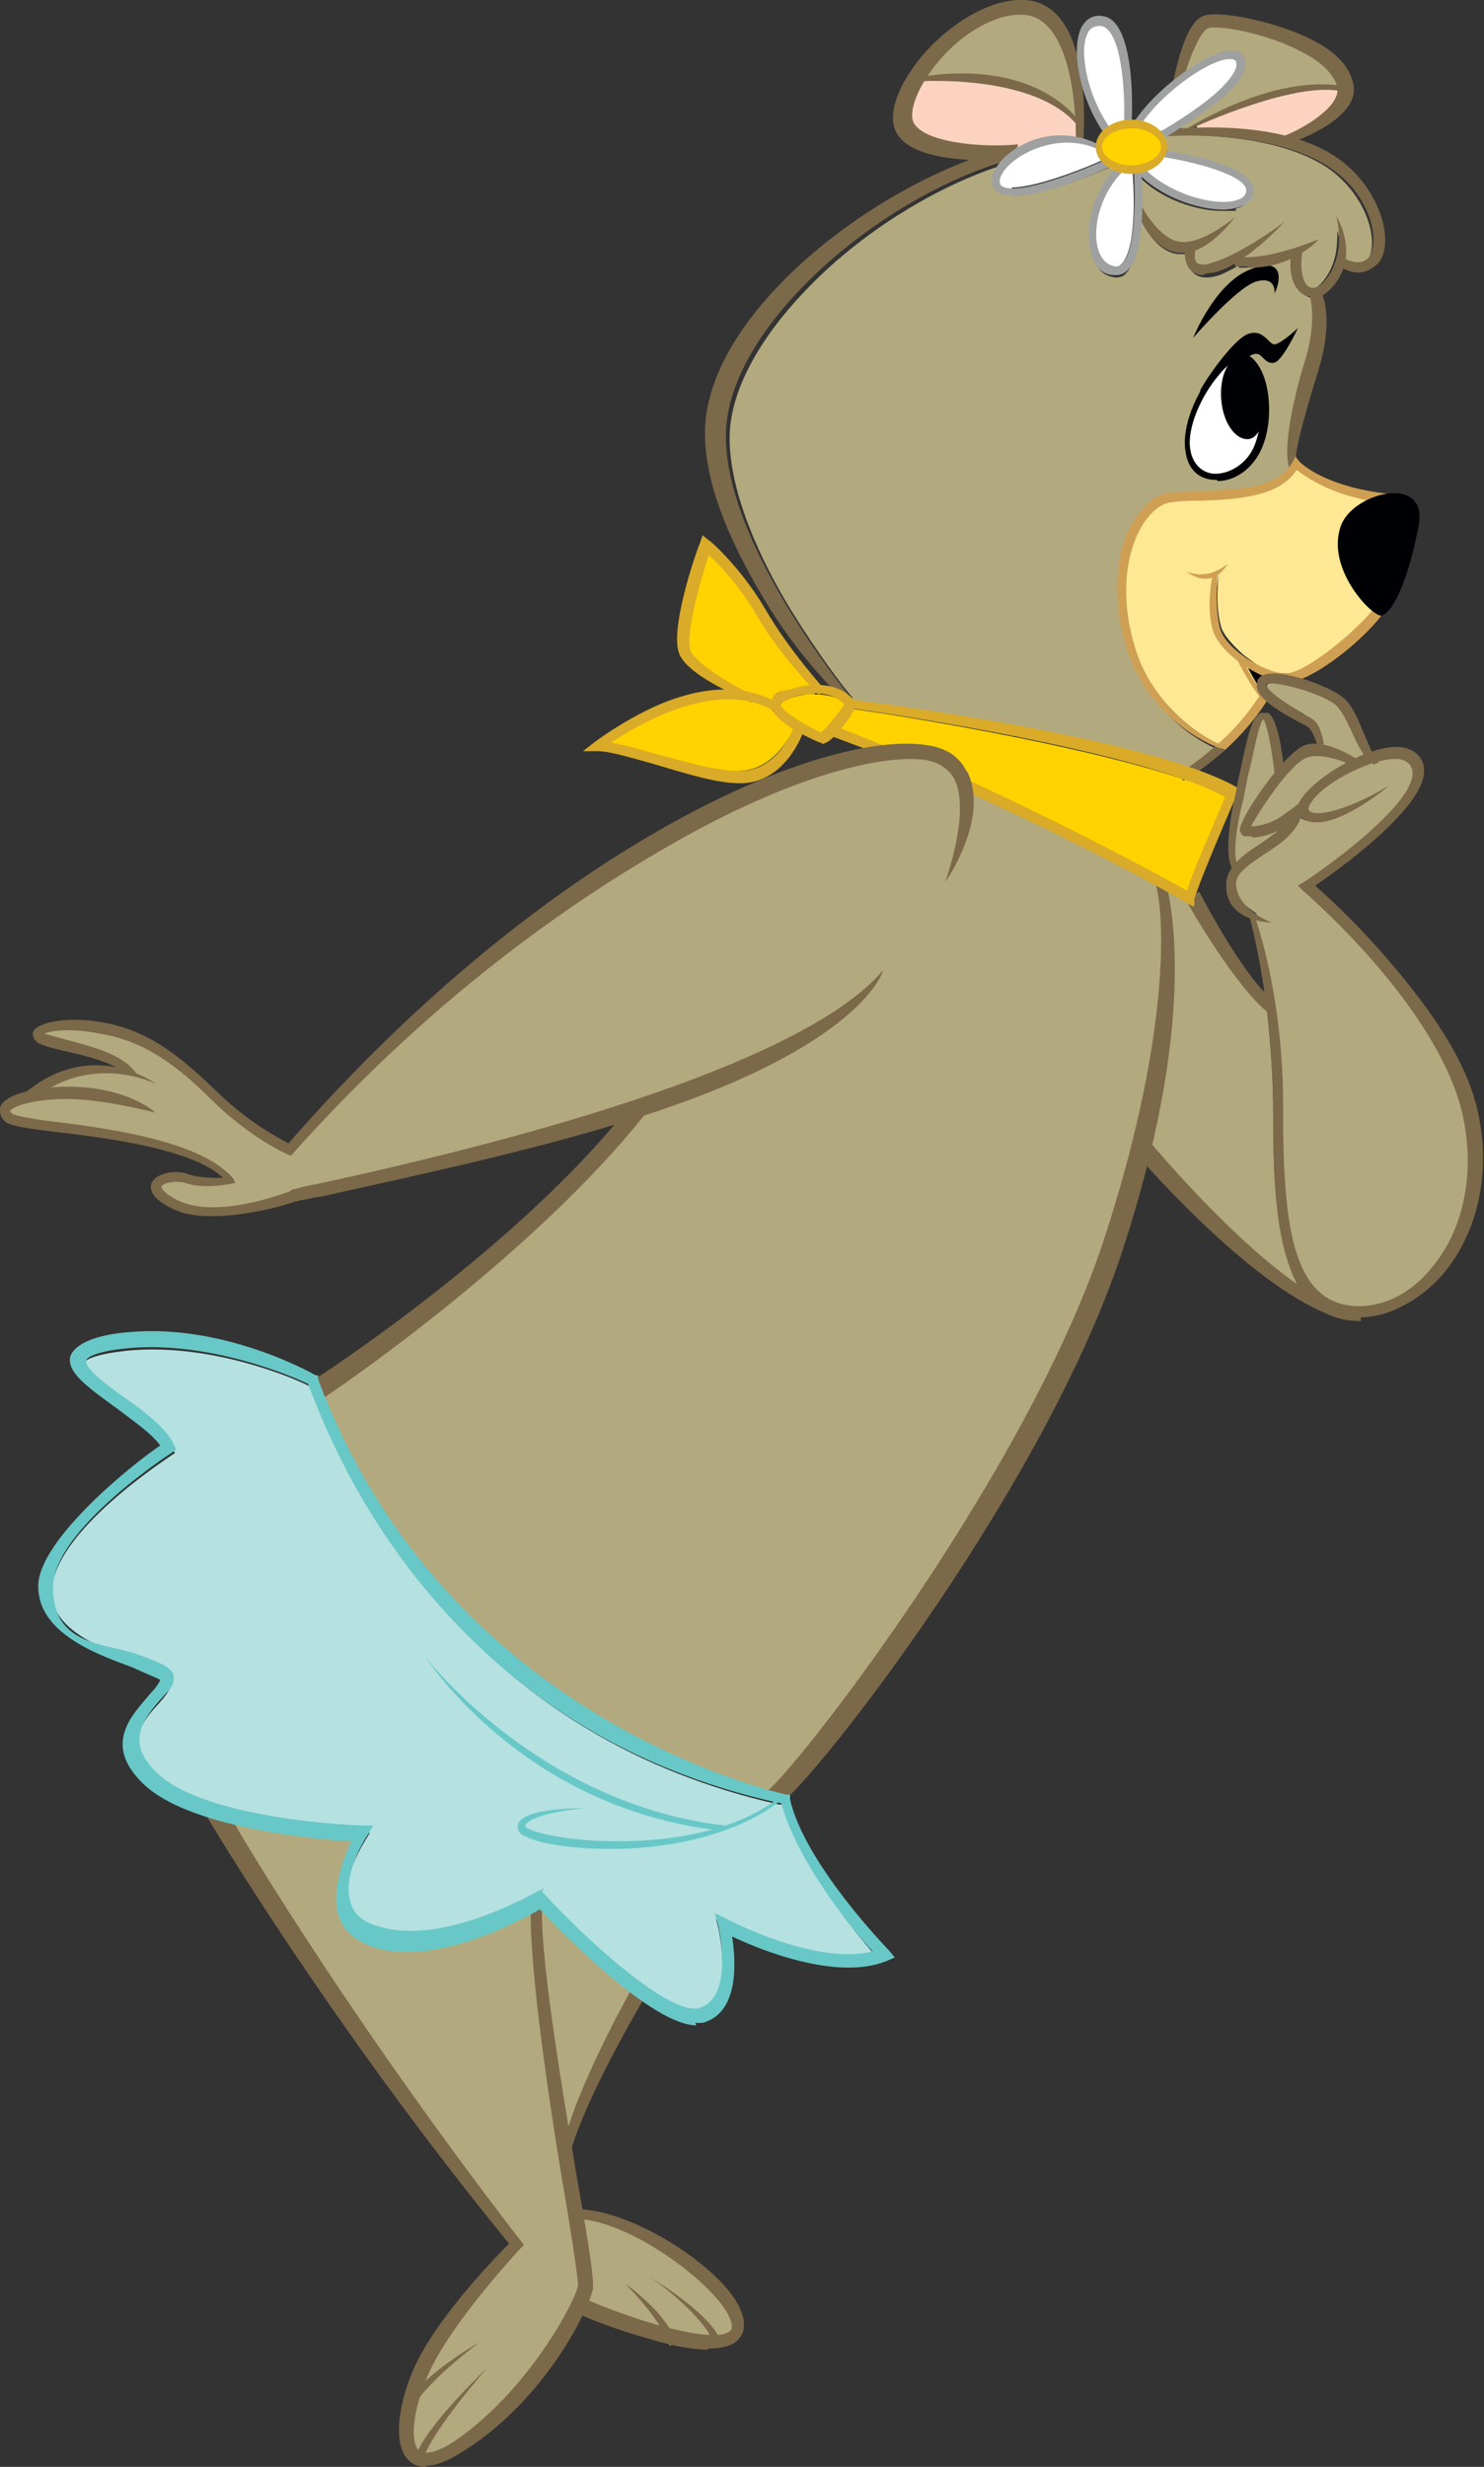 <?xml version="1.0" encoding="UTF-8"?>
<svg id="Line_Art" xmlns="http://www.w3.org/2000/svg" version="1.1" viewBox="0 0 120.4 200">
  <rect x="0" y="0" width="120.4" height="200" fill="#333333" stroke="none"/>
  <!-- Generator: Adobe Illustrator 29.1.0, SVG Export Plug-In . SVG Version: 2.1.0 Build 142)  -->
  <defs>
    <style>
      .st0 {
        fill: #000104;
      }

      .st1 {
        fill: #cfa053;
      }

      .st2 {
        fill: #b2a97e;
      }

      .st3 {
        fill: #d9ab28;
      }

      .st4 {
        fill: #b5e1e1;
      }

      .st5 {
        fill: #ffd200;
      }

      .st6 {
        fill: #fff;
      }

      .st7 {
        fill: #9fa1a1;
      }

      .st8 {
        fill: #ffe894;
      }

      .st9 {
        fill: #fcd3c1;
      }

      .st10 {
        fill: #68c8c7;
      }

      .st11 {
        fill: #7b694a;
      }
    </style>
  </defs>
  <g>
    <path class="st2" d="M110.3,61.8h0c-.6-.4-1.7-1.1-2.8-1.3h-.1s0-.1,0-.1c-.2-1.2-.5-1.7-.7-1.9-.2-.1-.5-.3-.9-.6-2.8-1.6-3.1-2.1-3-2.4h0s0,0,0,0c.6-.5,4.6.7,5.8,1.6.5.4,1,1.4,1.4,2.3h-.2c0,0,.2,0,.2,0,.3.7.7,1.5,1.1,2v.2c.1,0,0,0,0,0-.2,0-.3.1-.5.2h0Z"/>
    <path class="st5" d="M96.4,72.5h-.2c-1.3-.9-8.5-4.8-17.5-8.9h0s0-.1,0-.1c0-.3-.2-.6-.3-.9h0c-.5-1.1-1.6-1.8-3.2-2-1-.1-2.2-.1-3.6,0h0s0,0,0,0c-1.2-.5-2.3-.9-3.4-1.3h-.2c0,0,.2-.3.2-.3.4-.5.7-.9.7-1,.1-.2.2-.4.3-.5h0c0-.1.1,0,.1,0,3,.4,18.2,2.8,26.8,5.7h.1c1.4.5,2.5,1,3.4,1.5h.1c0,0,0,.2,0,.2-.6,1.3-2.5,5.7-3.1,7.6v.2Z"/>
    <path class="st5" d="M66.7,59.6h0c-.7-.3-3.4-1.8-3.4-2.4h0s0,0,0,0c0-.3.8-.7,2-.9.2,0,.6,0,1,0,.7,0,1.8.2,2.5.9h0c0,0,0,.2,0,.2-.3.5-1.4,2.1-1.9,2.4h0Z"/>
    <path class="st0" d="M102.1,55.9l-.3-.4c-.2-.3-.4-.8-.6-1.2l-.2-.5.5.3c.3.2.7.4,1,.5h.3c0,.1-.3.3-.3.3-.2.1-.3.3-.3.4h0s0,0,0,0v.5Z"/>
    <path class="st2" d="M100.3,70.2v-.3c-.1-.3-.3-1.7.4-4.7.2-.8.4-1.6.5-2.4,0-.3.1-.6.2-.8.4-1.9.7-3.3,1-3.7h.1c0-.1.1,0,.1,0,.3.5.7,2.7.9,4.4h0c0,0,0,.1,0,.1-1.6,1.9-2.8,4-2.7,4.5,0,.2.1.3.3.4.4.2,1.6,0,2.5-.4l.2.3c-.5.4-1,.8-1.6,1.2-.6.4-1.2.8-1.7,1.3l-.2.2Z"/>
    <path class="st2" d="M101.6,67.2s0,0,0,0h-.3s.1-.2.1-.2c.5-1,3.2-5.2,4.7-5.7,1.1-.4,2.9.3,3.6.6h.3c0,.1-.3.3-.3.3-.6.3-1.3.7-1.8,1.1-.3.2-1.5,1-2.1,1.9h0c-.5.4-1.3,1-1.8,1.4-.7.5-1.8.7-2.3.7Z"/>
    <path class="st8" d="M99,60.4h-.1c-.9-.5-5.4-2.8-7-8.3-1.1-3.8-.7-7.6.8-9.9.7-1.1,1.6-1.7,2.7-1.8.6,0,1.3,0,2.1-.1,2.8-.1,6.3-.3,7.6-2.4v-.2c.1,0,.3.1.3.1.8.6,2.5,1.8,5.6,2.5h.5c0,0-.4.3-.4.3-1,.5-1.7,1.2-2,2-1,2.7,1.1,5.7,2.5,6.8h.1c0,.1-.1.2-.1.2-1.5,1.7-5.4,5-7.1,5s-2.4-.6-3.6-1.5h0c-.9-.8-1.6-1.6-1.8-2.2-.5-1.6-.3-3.7-.2-4.4h0c-.1.5-.5,2.7,0,4.4.2.7.9,1.6,1.9,2.3h0c.2.5,1,2.1,1.7,3h0c0,0,0,.2,0,.2-.9,1.4-2,2.6-3.2,3.8h0Z"/>
    <path class="st2" d="M106.5,23.4c0,0-.2,0-.3,0-.6-.2-.9-1.5-.7-3h0c0,0,0-.1,0-.1.2-.1.4-.2.5-.4-1.1.4-3.1,1.1-4.8,1.1h-.5s.4-.3.4-.3c.5-.4,1-.8,1.4-1.2-1.2.8-2.9,1.8-4.3,2.2-.6.2-1.1.1-1.3-.1-.3-.3-.3-1-.2-1.2h0c0,0,0-.1,0-.1.8-.3,1.5-.9,2.1-1.5-1,.6-2.3,1.3-3.4,1.1-1-.1-2.4-1.5-3.3-3.1h0s0,0,0,0c0-1.1,0-2,0-2.4v-.4s.3.3.3.3c1.8,1.9,4.8,2.8,6.7,2.8s.9,0,1.2-.2c.8-.2,1-.7,1.1-1.1.2-1.6-3.6-2.7-7-3.2h-.2s0-.2,0-.2c0-.1,0-.2,0-.3,0-.2,0-.5-.2-.7h0c0-.1.4-.4.4-.4,2.1-.1,9.1-.2,13.3,2.6,3.2,2.2,4.2,6,3.3,7.4-.4.7-1.2.8-2.2.2h-.1c0,0,0-.2,0-.2.2-.9,0-1.7-.2-2.3,0,1,0,2.3-.8,3.6-.5.8-1,1.2-1.5,1.2Z"/>
    <path class="st6" d="M90.4,21.8s0,0,0,0c-.6,0-1.1-.4-1.4-1.2-.6-1.7,0-4.7,1.9-6.8h0c0,0,0,0,0,0,.3,0,.5,0,.8,0h.2v.2c0,.2.5,5.9-.9,7.4h0c-.2.2-.4.3-.7.3Z"/>
    <path class="st6" d="M99.4,16.6c-1.8,0-4.6-.8-6.4-2.6l-.2-.2h.3c.6-.3,1-.6,1.3-1.1h0c0,0,.1,0,.1,0,2,.3,7.1,1.4,6.9,3,0,.3-.2.6-.8.8-.3,0-.7.1-1.1.1Z"/>
    <path class="st9" d="M104.4,11.1h0c-2.6-.7-5.4-.7-7.3-.7v-.3c1.7-.8,7.9-3.4,11.4-2.9h.1s0,.2,0,.2c0,1.6-2.9,3.2-4.2,3.7h0Z"/>
    <path class="st2" d="M95.8,10.5v-.3c.6-.5,1.3-1,1.9-1.4,2.9-2.2,3.3-3.3,3.1-3.9-.1-.4-.4-.6-.8-.6-.8-.1-2.1.5-3.7,1.5l-.4.3v-.5c.4-.7,1.2-3,2-3.4h0c.7-.3,4.7.3,7.7,1.9,1.1.6,2.4,1.5,2.9,2.7v.3c0,0-.2,0-.2,0-1.9-.2-5.9-.1-11.9,3.4h0c-.2,0-.4,0-.6,0Z"/>
    <path class="st6" d="M94.1,10.8h0c-.3-.5-.8-.7-1.3-.9h-.2c0,0,.1-.3.1-.3,1.9-2.7,5.7-5.3,7.3-5.1h0c.3,0,.5.2.5.4.3.9-1.8,3.1-6.2,5.7h-.1Z"/>
    <path class="st5" d="M91.8,13.5c-1.4,0-2.6-.8-2.6-1.7s1.2-1.7,2.6-1.7,2.6.8,2.6,1.7-1.2,1.7-2.6,1.7Z"/>
    <path class="st6" d="M82.1,15.3c-.4,0-.7,0-.9-.2-.2-.1-.5-.4-.1-1.2h0c.9-1.6,4.5-3.6,7.9-2.1h0s0,.1,0,.1c0,.3.2.6.4.9v.2c.1,0,0,0,0,0-.6.3-5.1,2.2-7.3,2.2Z"/>
    <path class="st6" d="M89.9,10.4h0c-1.9-3.1-2.4-6.6-1.6-7.9h0c.3-.4.6-.7,1.2-.6,1.8.2,2.1,5.2,2,7.8h0c0,.1-.1.2-.1.2-.4,0-.9.2-1.2.5h-.1Z"/>
    <path class="st2" d="M87.5,9.9l-.3-.4c-1.2-1.3-4.6-4.1-11.8-3.2h-.4s.2-.3.2-.3c1.8-2.6,5.1-5.2,8-5h0c3.4.2,4.2,5.9,4.3,8.4v.5Z"/>
    <path class="st9" d="M81,12.1c-2.7,0-6.2-.5-7-2h0c-.4-.7,0-2.1.9-3.6h0c0,0,0,0,0,0,2.1,0,9.3,0,12.4,3.5h0s0,.1,0,.1c0,.3,0,.7,0,.9v.2s-.2,0-.2,0c-2.1-.4-3.8.4-4.6.9h0c-.5,0-1,0-1.7,0Z"/>
    <path class="st2" d="M96.6,62.4h0c-7.9-2.7-21.7-4.7-27.2-5.4h0s0,0,0,0c0,0,0,0,0,0l-.4-.4h.2c-.8-.9-2.9-3.7-5-7.1-2.4-3.9-5.1-9.6-5-14.2h0c.1-4,2.8-8.6,7.4-13,4.2-4,9.7-7.3,14.7-8.9l.5-.2-.3.4c-.1.2-.2.3-.3.4-.4.7-.3,1.3.2,1.6.2.1.6.2,1.1.2,2.4,0,6.8-1.9,7.7-2.3h0s0,0,0,0c.1,0,.3.2.4.3h.2c0,0-.2.3-.2.3-2,2.1-2.5,5.3-1.8,7,.3.9.9,1.3,1.7,1.4h0c.4,0,.7-.1.9-.4.6-.6.9-2,1-3.9v-.6s.3.5.3.5c.8,1.5,1.8,2.4,2.9,2.5.2,0,.3,0,.5,0h.3s0,.2,0,.2c0,.4,0,1,.4,1.3.4.4,1,.5,1.8.3.5-.1,1-.4,1.6-.7l.3-.2v.2c.2,0,.5,0,.7,0,1.2,0,2.4-.2,3.5-.8h.3c0-.1,0,.2,0,.2-.2,1.8.5,2.7,1.2,3,0,0,.2,0,.3,0h.5s-.6.5-.6.5c.2.5.6,2-.3,5.3-.5,1.7-1.8,6.6-1.2,8.3h0c0,0,0,.2,0,.2-1.4,1.7-4.4,1.9-7.1,2h-.2c-.7,0-1.4,0-2.1.1-1.1.1-2.1.8-2.9,1.9-1.6,2.4-2,6.3-.9,10.2,1.5,5.2,5.5,7.5,7.2,8.2h.2c0,.1-.2.3-.2.3-.7.6-1.4,1.2-2.1,1.7h0Z"/>
    <path class="st5" d="M62.8,56.9h-.1c-.7-.4-1.4-.6-2.2-.8h0c-1.4-.7-4-2.2-4.6-3.3h0c-.8-1.3,1.2-7.4,1.4-8.1v-.3c0,0,.3.2.3.2.9.8,2.6,2.6,3.9,5,1.4,2.4,3.3,4.6,4.3,5.7l.2.3h-.3c-.5,0-1.1.2-1.5.4-.3.1-1,.4-1.2.8h0Z"/>
    <path class="st5" d="M60.1,62.7c0,0-.1,0-.2,0h0c-1.9,0-4.6-.8-6.9-1.4-1.3-.4-2.6-.7-3.5-.9h-.4c0,0,.3-.3.3-.3,1.9-1.3,6.8-4.2,11-3.5h.1s0,0,0,0c.7.1,1.4.4,2,.7h0s0,0,0,0c.2.5.8,1,1.8,1.6h.1c0,0,0,.2,0,.2-.4.8-1.8,3.4-4.5,3.4Z"/>
    <path class="st2" d="M34.5,199.1c-.3,0-.5,0-.6-.2-.9-.7-.6-3.5.6-6.3,1.7-4.1,6.9-9.7,7.7-10.6-12.4-16.1-20.9-30.1-23.3-34l-.2-.3h.4c4,1.1,8.2,1.4,9.4,1.4h.3s-.1.2-.1.2c-.7,1.3-1.7,4-1,5.9.4,1.2,1.4,2,2.8,2.4,4,1.2,9-.8,12.5-2.7h.3c0-.1,0,.2,0,.2-.1,5.6,1.9,18,2.5,21.6.8,4.9,1.4,8.1,1.3,8.6h0c-.3,1.6-4.1,8.3-9.4,12.2-1.3,1-2.4,1.5-3.2,1.5Z"/>
    <path class="st2" d="M57.8,189.5c-2.5,0-7.1-1.5-10.1-2.8h-.2c0,0,0-.2,0-.2.1-.4.3-.7.3-.9.1-.5-.2-2.3-.7-5.7v-.2s.2,0,.2,0c4,.5,10.1,4.8,11.7,7.7h0c.4.7.5,1.3.3,1.6-.2.4-.8.5-1.6.5Z"/>
    <path class="st2" d="M46.3,172.7h-.3c-1.1-6.3-2.2-14-2.2-17.7v-.4s.3.3.3.3c1.5,1.6,4.4,4.5,7.2,6.6h.1c0,0,0,.2,0,.2-.9,1.5-3.7,6.9-5,11Z"/>
    <path class="st4" d="M56.3,163.1c-2.9,0-9.7-6.6-12.1-9.2l-.2-.2h-.2c-.3.3-7.8,4.7-13.1,3.1-1.2-.4-2-1-2.4-1.9-.9-2.3,1.3-5.6,1.4-5.8l.3-.5h-.6c-.1,0-12.8-.5-16.8-4.4-2.8-2.7-1-4.7.3-6.1.6-.7,1-1.2,1-1.7s-1-1.1-2.8-1.7c-2.7-1-6.9-2.5-6.9-5.6,0-4.9,9.6-11,9.7-11.1l.3-.2-.2-.3c-.6-1.2-2.3-2.5-4-3.7-1.9-1.4-3.4-2.6-3.2-3.2,0-.3.7-.8,3.6-1.1,7.3-.7,14.7,2.8,14.7,2.9h0s0,0,0,0c6.1,16.1,16.7,24.3,22.6,27.8,4.5,2.7,9.7,4.8,15.5,6.1h.4c0,0,0,.2,0,.2,1.2,4.5,5.7,10.1,7.3,11.9l.2.2h-.3c-4.6,1.2-11.9-2.5-12-2.6l-.7-.4.2.8c0,.2,1.4,6-1.7,6.8-.1,0-.3,0-.4,0Z"/>
    <path class="st2" d="M62.3,145.4h0c-6.1-1.7-26.8-9.1-36.1-32.1h0c0-.1.1-.2.1-.2.2-.1,16.6-11.2,25.9-22.9h0s.3-.1.3-.1c.2,0,.3-.1.5-.2,11.9-4,16.3-8,17.8-10.1-4.3,4.1-15.8,9.9-45,16.3-1,.2-1.4.3-1.6.4h0c-.1,0-.3.1-.5.2-1.7.6-6.3,2.1-9.2.7-1.2-.6-1.5-1-1.4-1.3.2-.4,1.3-.7,2.1-.4,1.3.4,3.1.1,3.8,0-2.4-3.2-10.5-4.2-14-4.6-2.3-.3-3.7-.5-4-.7-.2-.2-.3-.3-.3-.4.1-.3.7-.6,1.7-.8h0s0,0,0,0c.8-.2,1.8-.3,2.9-.3,2.5,0,5,.5,6.3.9-1-.6-3.1-1.5-6.2-1.5-.5,0-.9,0-1.4,0v-.3c2.3-1.4,4.6-1.4,6.1-1.1h0c.2,0,.4,0,.6.1h0c-1.1-1.5-3.9-2.2-5.5-2.5-.7-.2-1.5-.4-1.8-.5h-.3c0-.1.3-.3.3-.3.4-.2,1.9-.6,4.6-.1,3.6.6,6.2,2.6,9.3,5.5,2.9,2.8,5.6,4.1,6.2,4.3,9.4-10.5,20-19,31.5-25.5,9.8-5.5,16.7-7,20-6.5,1.2.2,2,.7,2.5,1.6,1,1.9.3,5.2-.2,7.1.7-1.3,1.7-3.5,1.5-5.6v-.3s.2.1.2.1c6.4,2.9,11.6,5.6,14.9,7.4l.3.2h-.2c.8,3.3.8,13.3-4.4,28.9-6.3,19.1-24.7,42.5-27.3,44.6h0Z"/>
    <path class="st2" d="M105.3,104.4c-5.1-3.4-10.8-10-11.9-11.3h0c0,0,0-.1,0-.1,2.7-11.5,1.8-18.1,1.3-20.4v-.4c0,0,.2.2.2.2.9.5,1.5.8,1.5.8h0c0,0,0,0,0,0,.9,1.6,4.1,6.9,6.4,8.7h0s0,.1,0,.1c.3,2.7.5,5.5.5,8.3,0,7.2.6,11.3,2,13.9l-.2.2Z"/>
    <path class="st2" d="M110.4,106.2c0,0-.1,0-.2,0-5.3-.1-6.3-6.2-6.3-15.9,0-8.7-1.9-14.7-2.3-15.9v-.3c-.1,0,.2,0,.2,0,0,0,.2,0,.2,0-.8-.5-1.8-1.3-2-2.5-.2-1.1,1-1.8,2.3-2.7,1.1-.7,2.3-1.6,2.8-2.7v-.2c.1,0,.3.2.3.2,1.1,1,3.3,0,5-1-2.5,1.2-4.1,1.3-4.5.8-.2-.4.4-1.4,2.1-2.6,2.4-1.6,5.5-2.6,6.4-1.4.2.3.3.6.2,1-.4,2.6-6.6,7.2-8.9,8.7l-.3.2.3.2c.1,0,10.7,9.1,13,18,1.2,4.6.3,9.3-2.3,12.6h0c-1.7,2.1-3.9,3.4-6.1,3.4Z"/>
    <path class="st6" d="M98.6,38.5c0,0-.2,0-.3,0-1-.1-1.7-.8-1.9-1.9-.4-1.9.9-4.7,2.3-6.4.7-.8,1.4-1.3,1.9-1.2.4,0,.8.3,1.1.9.8,1.4,1.1,4.3.1,6.4-.7,1.5-2.1,2.2-3.2,2.2Z"/>
  </g>
  <g>
    <path class="st11" d="M104.8,38.3c-1.1-1.4.6-7.6,1-8.8,1.2-3.8.4-5.7.4-5.7l.9-.3c.1.2,1.2,2-.1,6.4-1.4,4.5-2.1,7.3-1.8,7.7l-.4.7Z"/>
    <path class="st11" d="M102.9,82.1c-2.7-2.1-6.6-8.9-6.7-9.2l1.1-.6c0,0,3.5,6.8,5.9,8.7l-.3,1.1Z"/>
    <path class="st11" d="M63.4,146.1l-1.5-.7c.8.5,21-24.9,27.6-44.7,5.2-15.8,5.1-25.8,4.3-28.9l.8-.3c0,.4,3.1,9.8-3.6,30.1-6.7,20.2-26.8,45-27.7,44.5Z"/>
    <path class="st1" d="M96.2,46.3s1.6.9,3.4-.6c0,0-1.1,2.3-3.4.6Z"/>
    <path class="st1" d="M104.5,55.3c-2,0-5.5-2.2-6.1-4.2-.6-2,0-4.5,0-4.6h.4s-.3,2.6.2,4.5c.5,1.7,3.7,3.6,5.3,3.6s5.7-3.4,7.2-5.3h1c-1.5,2.4-6.1,6-8,6Z"/>
    <path class="st1" d="M99.1,60.7c-.2,0-6-2.1-7.8-8.5-1.1-3.9-.8-7.9.9-10.3.8-1.2,1.8-1.9,3-2,.6,0,1.3,0,2.1-.1,3-.1,6.5-.2,7.6-2.4l.2-.4.3.4s2,2.2,7.9,2.7v.8c-4.9-.4-7.3-2.2-8.1-2.8-1.4,2.2-4.9,2.4-7.8,2.5-.7,0-1.4,0-2.1.1-1,0-1.8.7-2.5,1.7-1.5,2.3-1.9,6-.8,9.8,1.7,6.1,7.1,8.2,7.1,8.2v.4Z"/>
    <path class="st1" d="M102.3,56.6c-.9-1-2-3.3-2.1-3.4h.5s1,2.2,1.9,3.1l-.3.3Z"/>
    <g>
      <path class="st11" d="M95.7,62.8l.3.5c.1,0,1.6-.9,3.4-2.5-.3,0-.5-.2-.8-.3-1.6,1.4-2.9,2.2-2.9,2.2Z"/>
      <path class="st1" d="M103.1,56.4l-.6-.5c-1.2,2-2.6,3.5-3.9,4.6.3.1.5.2.8.3,1.2-1.1,2.6-2.6,3.7-4.5Z"/>
    </g>
    <path class="st0" d="M103.4,23.8s.2-1.4-1.4-1-5.2,4.6-5.2,4.6c0,0,1.7-4.3,4.5-5.5s2.7.7,2.1,1.9Z"/>
    <path class="st11" d="M68.2,56.5s-3-2.8-5.7-7.1c-3.6-5.8-5.4-10.6-5.3-14.6.3-9.5,13.7-19.9,24.4-22.8l.2,1c-10.1,2.8-22.6,13.2-22.9,22-.3,9,10.1,21.5,10.2,21.7l-1-.2Z"/>
    <path class="st3" d="M66.6,60.2s0,0-.1,0c0,0-3.9-1.6-3.9-3s.9-1.1,1.5-1.3c1.7-.6,4-.6,5.2.9h0c.2.3,0,.7-.3,1.3-.2.2-1.5,2.2-2.3,2.2ZM66.1,56.3c-.4,0-.7,0-.9,0-1.2.2-1.8.7-1.9.8,0,.5,2.4,1.9,3.3,2.3.4-.3,1.6-1.8,1.9-2.3-.7-.7-1.6-.9-2.4-.9ZM68.6,57.3s0,0,0,0h0,0Z"/>
    <path class="st3" d="M72.2,61.5c-1.7-.7-3.1-1.2-4.7-1.8l.3-.8c1.6.6,3.3,1.3,5,2l-.6.6Z"/>
    <path class="st3" d="M96.8,73.5l-.5-.3c0,0-7.6-4.4-18.1-9.1l-.2-1.1c9,4.1,16.5,8.2,18.3,9.2.6-1.9,2.6-6.3,3.1-7.6-7.5-4-30.4-7.2-30.6-7.2v-.7c1,.1,24.2,3,31.5,7.1l.3.2-.2.3c0,0-3.1,7.1-3.5,8.6v.5Z"/>
    <path class="st3" d="M60.2,63.5c0,0-.1,0-.2,0-2,0-4.7-.9-7.1-1.6-1.8-.5-3.5-1-4.4-1h-1.2s.9-.7.9-.7c0,0,2.2-1.7,5.1-3,3.9-1.7,7.3-1.7,9.8-.2l-.4.6c-4.5-2.6-10.9,1.1-13.1,2.6,1,.2,2.2.5,3.5.9,2.3.6,4.9,1.4,6.8,1.4,3.2.1,4.5-3.5,4.5-3.6l.8.3c0,.2-1.5,4.3-5.1,4.3Z"/>
    <path class="st3" d="M60.7,56.8c-.5-.2-4.6-1.9-5.5-3.6-1-1.7,1.1-8,1.6-9.2l.2-.6.5.4c.1,0,2.6,2.2,4.6,5.6,1.9,3.3,4.8,6.5,4.9,6.6l-.6.3c-.1-.1-3.1-3.1-5-6.4-1.4-2.4-3.1-4.2-3.9-4.9-.9,2.8-2,6.9-1.4,7.9.7,1.2,4.1,3.1,5.3,3.6l-.5.5Z"/>
    <path class="st11" d="M110.4,107.1c0,0-.1,0-.2,0-5.8-.1-7-6.7-6.9-16.9,0-9.6-2.1-16.5-2.1-16.5l.5.3c0,0,2.5,6.5,2.4,16.2,0,9.6.9,15.6,6.1,15.7,2.2,0,4.4-1.1,6.1-3.3,2.6-3.2,3.4-7.9,2.3-12.5-2.2-8.8-12.8-17.8-12.9-17.9l-.4-.4.5-.3c2.3-1.5,8.4-6,8.8-8.6,0-.4,0-.6-.2-.9-.8-1.1-3.9-.1-6.2,1.4-1.7,1.1-2.2,2.1-2,2.3.3.5,2.6.3,6.5-2,0,0-5.2,4.4-7.2,2.5-1-1,1.3-2.8,2.3-3.5,2.2-1.5,6-3.2,7.4-1.3.3.4.4.9.3,1.5-.5,3-7,7.7-8.8,8.9.9.8,3,2.7,5.3,5.3,2.7,3.1,6.6,7.8,7.8,12.6,1.2,4.8.3,9.7-2.4,13.2-1.8,2.3-4.6,3.9-7,3.9Z"/>
    <path class="st11" d="M101.6,67.8c-.2,0-.4,0-.6,0-.2,0-.4-.3-.4-.5-.1-.9,3.6-6.3,5.3-6.9,1.8-.6,4.5,1.4,4.7,1.4l-.4.5c-.7-.4-2.8-1.3-4.1-.9-1.4.4-4.1,4.6-4.6,5.6.5,0,1.5-.2,2.3-.7,1-.7,2.7-2,2.7-2v.6c0,0-1.1,1.4-2.2,2.1-.7.5-1.9.9-2.7.9ZM101.5,67.2h0Z"/>
    <path class="st11" d="M111.4,61.9c-.7-.4-1.2-1.4-1.7-2.5-.4-.9-.9-1.9-1.4-2.3-1.3-1-5.2-2-5.6-1.6,0,.3.9,1.1,2.9,2.3.5.3.8.4,1,.6.7.6.8,2.3.9,2.5h-.5c-.1-.6-.5-1.6-.8-1.9-.1-.1-.5-.3-.9-.5-2-1.1-3.6-2.1-3.3-3.2,0-.2.2-.5.6-.6,1.3-.5,5.2.9,6.3,1.8.7.5,1.2,1.6,1.6,2.6.4.9,1,2.5,1.4,2.7l-.5.2Z"/>
    <path class="st11" d="M99.5,72c-.2-1.5,1.2-2.6,2.6-3.5,1.2-.8,2.4-1.6,2.7-2.7l.8.3c-.4,1.4-1.8,2.4-3.1,3.2-1.3.9-2.4,1.6-2.2,2.6.3,2,2.9,2.9,2.9,2.9,0,0-3.4,0-3.7-2.6Z"/>
    <path class="st11" d="M100.1,70.6c-.9-1-.2-4.6,0-5.6.2-.8.3-1.6.5-2.4.6-2.8.9-4.4,1.7-4.8.2,0,.4,0,.6,0,.8.5,1.2,3.6,1.3,4.9h-.8c-.2-1.9-.6-4-.9-4.4-.4.4-.8,2.9-1.2,4.4-.2.8-.3,1.6-.5,2.4-.8,3.2-.6,4.8-.4,5l-.5.4Z"/>
    <path class="st11" d="M109.3,107c-6.4-1.2-16.4-12.6-16.8-13.1l.9-1.2c.1.1,10.3,12.4,16.3,13.6l-.3.7Z"/>
    <path class="st11" d="M78.4,62.5c-.6-1.2-1.7-1.9-3.3-2.1-8.1-1.2-30.1,7.6-51.7,32.3-.9-.5-3.2-1.7-5.6-4-3.1-3-5.6-5.1-9.4-5.8-2.7-.5-5.2-.1-5.7.7-.1.3,0,.6.2.8.3.3,1,.5,2.3.8,1.7.4,4,.9,5,1.9h.9c-1.1-1.7-3.9-2.3-5.7-2.8-.7-.2-1.5-.4-1.8-.5.4-.2,2-.5,4.5,0,3.6.6,6.2,2.5,9.2,5.5,3.2,3.1,6.2,4.4,6.3,4.4h0c12.2-13.7,24.2-21.5,31.5-25.6,9.8-5.5,16.7-6.9,19.9-6.5,1.2.2,1.9.7,2.4,1.5,1.4,2.7-.7,8.3-.7,8.4,0,0,3.6-5.1,1.8-8.9Z"/>
    <path class="st11" d="M2.4,89.4l-.6-.6c5.6-4.9,10.9-.9,10.9-.9-.2-.1-5.5-2.7-10.3,1.5Z"/>
    <path class="st11" d="M71.6,78.7c-3.4,4.1-14.5,10.5-45.9,17.3-1.1.2-1.5.3-1.7.4h0c-.1,0-.3,0-.5.2-1.7.6-6.3,2.1-9.1.7-1.2-.6-1.3-1-1.3-1.1.1-.3,1.1-.5,1.9-.3,1.7.6,4.1,0,4.1,0-2.1-3.2-9.5-4.3-14.2-4.9-1.8-.2-3.6-.5-3.9-.7-.1-.1-.2-.2-.2-.2.1-.3,1.6-1,4.6-1s7.2,1.1,7.2,1.1c0,0-2.2-2.1-7.1-2.1-2.2,0-5.1.5-5.5,1.7,0,.2-.1.7.5,1.2.5.3,1.7.5,4.3.8,4.2.5,10.9,1.4,13.3,3.7-.6,0-2,0-2.8-.3-1.1-.4-2.6-.1-3,.7-.2.5,0,1.3,1.7,2.1,1,.5,2.1.6,3.2.6,2.5,0,5.4-.7,6.8-1.2.2,0,.3-.1.5-.1h0c.1,0,.8-.2,1.6-.3,8.6-1.9,18.4-4,26.9-6.8,16.9-5.6,18.6-11.4,18.6-11.4Z"/>
    <path class="st11" d="M26.3,113.3l-.9-1.4c.2-.1,16.8-10.8,25.9-22.5l1.3.6c-9.3,11.9-26.1,23.2-26.3,23.3Z"/>
    <path class="st11" d="M34.6,200c-.5,0-.9-.1-1.3-.4-1.5-1.2-1-4.6.2-7.4,1.7-4,6.4-8.9,7.8-10.3-14.4-17.6-24.4-34.4-24.5-34.6l1.7-.4c0,.2,9.3,16.1,24,35.1,0,0-5.9,6.2-7.8,10.6-1.3,3-1.4,5.5-.7,6.1.6.4,1.9,0,3.6-1.3,5.5-4.1,9-10.7,9.3-12.1,0-.6-.6-4.6-1.3-8.6-1.3-7.9-2.8-18.4-2.5-22.6h.9c-.3,3.9,1.5,14.6,2.8,22.4,1.1,6.2,1.4,8.4,1.3,9.1-.3,1.5-3.5,8.3-9.7,12.6-1.6,1.1-2.8,1.7-3.8,1.7Z"/>
    <path class="st11" d="M46.2,175.2l-.6-.9c1-4.8,5.6-13,5.8-13.3l1.1.6c0,0-5.4,9-6.4,13.6Z"/>
    <path class="st11" d="M57.4,190.5c-1.2,0-2.8-.3-4.8-.9-2.9-.8-5.5-1.9-5.6-2l.5-1.2c4.9,2.1,10.9,3.7,11.8,2.5.2-.3,0-.8-.3-1.4-1.7-2.9-8.5-7.8-12.6-7.6v-.8c4.5-.2,11.6,4.4,13.4,7.6.8,1.4.6,2.3.3,2.7-.4.7-1.3,1-2.6,1Z"/>
    <path class="st11" d="M54.3,190.2c-.7-2.3-3.5-4.9-3.5-5,0,0,3.4,2.4,4.1,4.8l-.6.2Z"/>
    <path class="st11" d="M57.9,190.1c-.3-1.7-3.8-4.6-5.2-5.5,0,0,5.4,3.2,5.8,5.4h-.6Z"/>
    <path class="st11" d="M34.3,199.4l-.6-.2c.8-2.5,5.8-7.2,5.8-7.2,0,0-4.4,5-5.2,7.4Z"/>
    <path class="st11" d="M33.4,195.5l-.6-.3c1.1-2.5,6.1-5.3,6.1-5.3,0,0-4.5,3.3-5.6,5.6Z"/>
    <path class="st11" d="M96,20.5c-.1,0-.3,0-.4,0-1.4-.2-2.5-1.3-3.4-3.4l.2-.9c.7,1.7,2.2,3.3,3.3,3.4,1.8.3,4.5-2,4.5-2,0,0-2.1,2.9-4.2,2.9Z"/>
    <path class="st11" d="M97.7,22.3c-.5,0-.8-.1-1.1-.4-.7-.7-.4-1.9-.4-2l.8.2c0,.2-.2.9.1,1.2.2.2.8.2,1.2,0,2.3-.6,5.9-3.3,5.9-3.3,0,0-3.2,3.5-5.7,4.1-.3,0-.6.1-.8.1Z"/>
    <path class="st11" d="M101.2,21.6c-.3,0-.7,0-1,0v-.8c2.7.4,6.7-1.4,6.8-1.4,0,0-2.1,2.4-5.8,2.3Z"/>
    <path class="st11" d="M106.5,24c-.2,0-.3,0-.5,0-.8-.3-1.6-1.4-1.2-3.7l.9-.2c-.3,1.7,0,3,.6,3.2.5.2,1.1-.3,1.6-1.1,1.3-2.2.5-4.7.5-4.7,0,0,1.7,2.6.2,5.1-.7,1.1-1.5,1.6-2.1,1.6Z"/>
    <path class="st11" d="M110.2,22.1c-.5,0-1-.2-1.6-.5l.4-.7c.7.4,1.6.6,2.1-.1.9-1.4,0-5.1-3.2-7.2-4.7-3.2-13.5-2.6-13.6-2.5l.3-.6c.4,0,9-1.1,13.9,2.3,3.3,2.3,4.6,6.4,3.5,8.3-.4.6-1.2,1-1.8,1Z"/>
    <path class="st11" d="M80.1,13c-2.5,0-6.4-.3-7.4-2.3-.6-1.2-.1-3.1,1.3-5.1C75.9,2.8,79.8-.2,83.2,0c5.6.4,4.7,11,4.7,11.4l-.6-.2c0-2.7-.5-9.7-4.2-10-2.8-.2-6.1,2.3-7.8,4.9-1.1,1.6-1.5,3.1-1.2,3.8.8,1.7,5.8,2.1,8.5,1.8l-.2.7c-.3,0-1.2.4-2.4.4Z"/>
    <path class="st11" d="M74.5,6.6s9.8-.7,13.1,3.8v-.5c0,0-3.2-5.1-12.7-3.7"/>
    <path class="st11" d="M104.6,11.7l-.4-.7c1.2-.4,4.6-2.3,4.3-3.9-.3-1.3-1.7-2.3-2.9-2.9-3-1.6-7-2.2-7.6-1.9-.7.3-1.6,2.7-2,4.2h-.8c.2-.7.9-4.6,2.4-5.2,1.2-.5,5.8.4,8.8,1.9,2,1,3.1,2.2,3.4,3.6.6,2.8-4.6,4.6-5.1,4.8Z"/>
    <path class="st11" d="M96.7,10.4s8.8-4.1,12.5-2.9l.2-.4s-4.8-1.7-13.4,3.5"/>
    <path class="st0" d="M98.7,38.9c-.1,0-.2,0-.3,0-1.2-.1-2-.9-2.2-2.2-.4-2.1.9-5,2.4-6.7.8-.9,1.6-1.4,2.2-1.3h0c.5,0,1,.4,1.4,1.1.9,1.5,1.1,4.6.1,6.7-.7,1.5-2.1,2.5-3.5,2.5ZM100.6,29.2c-.4,0-1.1.4-1.7,1.2-1.4,1.6-2.7,4.4-2.3,6.2.2,1,.9,1.7,1.8,1.8,1.1.1,2.6-.6,3.3-2.1.9-2,.7-4.8,0-6.2-.2-.3-.5-.8-.9-.8,0,0,0,0,0,0Z"/>
    <path class="st0" d="M101.1,29.1s.5-.5.9-.4c.4,0,.7.9,1.4.7s1.9-2.8,1.9-2.8c0,0-1.6,1.5-2,1.3-.4-.1-.9-1.3-2.1-.8s-3.4,3.7-3.8,4.5c-.4.8,1.4-2,2.4-2.5s1.4,0,1.4,0Z"/>
    <path class="st0" d="M99.1,32.6c-.2-1.8.4-3.4,1.3-3.5,1-.1,2,1.2,2.2,3,.2,1.8-.4,3.4-1.3,3.5-1,.1-2-1.2-2.2-3Z"/>
    <path class="st7" d="M94.4,11.2l-.3-.5c4.9-2.8,6.4-4.9,6.2-5.6,0-.2-.2-.3-.4-.3-1.4-.2-5.5,2.5-7.4,5.4l-.5-.3c1.9-2.9,6.3-6,8.1-5.8.5,0,.8.3.9.8.3,1-.8,2.4-3.2,4.1-1.7,1.2-3.4,2.2-3.4,2.3Z"/>
    <path class="st7" d="M89.5,10.7c-1.9-2.8-2.7-6.8-1.7-8.6.4-.6.9-.9,1.6-.8,2.7.2,2.5,7.7,2.4,8.6h-.6c.1-2.9-.3-7.6-1.9-7.8-.4,0-.8.1-1,.5-.8,1.3-.2,4.9,1.7,7.7l-.5.4Z"/>
    <path class="st7" d="M82.1,15.8c-.5,0-.9,0-1.1-.2-.6-.3-.7-1-.3-1.8.9-1.8,4.6-4,8.4-2.1l.2.5c-3.4-1.7-7.2.4-8,1.9-.2.3-.3.8,0,1,1.3.8,6.6-1.3,8.5-2.2l.3.6c-.6.3-5.3,2.4-7.9,2.4Z"/>
    <path class="st7" d="M90.4,22.3s0,0,0,0c-.8,0-1.5-.5-1.8-1.5-.7-1.9-.1-5.3,2.2-7.5l.4.5c-2,1.9-2.7,5-2,6.7.2.5.6,1,1.3,1.1.2,0,.4,0,.6-.3,1.1-1.2,1-5.8.9-7.4h.6c0,.2.5,6.3-1,7.9-.3.3-.6.5-1,.5Z"/>
    <path class="st7" d="M99.3,17c-2.2,0-5.3-1.1-7.1-3.1l.5-.4c2.1,2.3,6.1,3.3,7.7,2.7.4-.1.7-.4.7-.7.2-1.2-4.1-2.4-7-2.8l.4-.5c1.3.2,7.5,1.2,7.2,3.4,0,.4-.3.9-1.2,1.2-.4.1-.8.2-1.3.2Z"/>
    <path class="st3" d="M91.8,14.1c-1.6,0-2.9-1-2.9-2.2s1.3-2.2,2.9-2.2,2.9,1,2.9,2.2-1.3,2.2-2.9,2.2ZM91.8,10.4c-1.3,0-2.4.7-2.4,1.5s1.1,1.5,2.4,1.5,2.4-.7,2.4-1.5-1.1-1.5-2.4-1.5Z"/>
    <path class="st0" d="M112.1,49.9c-.7.2-4.6-3.8-3.3-7.3,1-2.7,7.1-4.2,6.3,0s-2,7-3,7.3Z"/>
    <path class="st10" d="M56.5,164.2c-3.6,0-11-7.6-12.7-9.4-1.6.9-8.3,4.6-13.4,3.1-1.5-.5-2.5-1.3-2.9-2.5-.7-2,.4-4.8,1-6.1-3-.2-13.2-1.1-16.9-4.7-3.4-3.3-.7-5.7.6-7.3.3-.3.7-.8.8-1.1-.3-.2-1.4-.6-2.2-1-3-1.1-7.7-2.8-7.7-6.6s7.9-10.1,9.9-11.4c-.7-1-2.2-2-3.5-3-2.2-1.6-4.1-2.9-3.8-4.2.3-1,2-1.8,4.8-2,7.6-.7,14.8,3.3,15.1,3.5h.2c0,0,0,.3,0,.3,10.4,27.9,37.7,33.6,38,33.7h.3c0,0,0,.4,0,.4,1.2,5.2,7.9,12.1,8,12.2l.5.6-.7.3c-4,1.6-10.2-.9-12.5-2,.3,2,.6,6.2-2.4,7-.2,0-.4,0-.6,0ZM44,153.4l.3.3c3.6,3.9,10.1,9.7,12.4,9.1,2.9-.8,1.6-6.5,1.6-6.6l-.3-1.1,1,.5c0,0,7.2,3.8,11.8,2.6-1.7-1.8-6.2-7.4-7.4-12-1.5-.3-8.6-1.8-15.8-6.1-7.6-4.5-17.1-13.1-22.6-27.9-1.2-.6-8-3.5-14.6-2.9-3.1.3-3.4.9-3.4,1-.2.6,1.8,2.1,3.1,3,1.7,1.2,3.4,2.5,4,3.8l.2.4-.4.3c0,0-9.6,6.2-9.6,10.9s4.1,4.5,6.8,5.4c1.9.7,3,1.1,3,1.9s-.5,1.1-1.1,1.8c-1.3,1.5-2.9,3.4-.3,5.9,4,3.9,16.6,4.3,16.7,4.3h.9s-.5.8-.5.8c0,0-2.2,3.3-1.3,5.6.3.9,1.1,1.5,2.3,1.8,5.3,1.6,12.8-2.9,12.9-2.9l.4-.2Z"/>
    <path class="st10" d="M49.6,149.9c-3.1,0-5.8-.4-6.9-1-.2,0-.7-.3-.7-.8,0-1.6,5.4-1.5,5.4-1.5-2.3.2-4.8.8-4.8,1.5,0,0,.5.4,2.1.7,3.9.8,13.6,1.1,18.8-3.3h.4c-3.6,3.2-9.5,4.4-14.3,4.4Z"/>
    <path class="st10" d="M58.4,148.4c-16.1-1.8-23.9-14.1-23.9-14.1,0,.1,9.3,12,24.3,13.7l-.4.3Z"/>
  </g>
</svg>